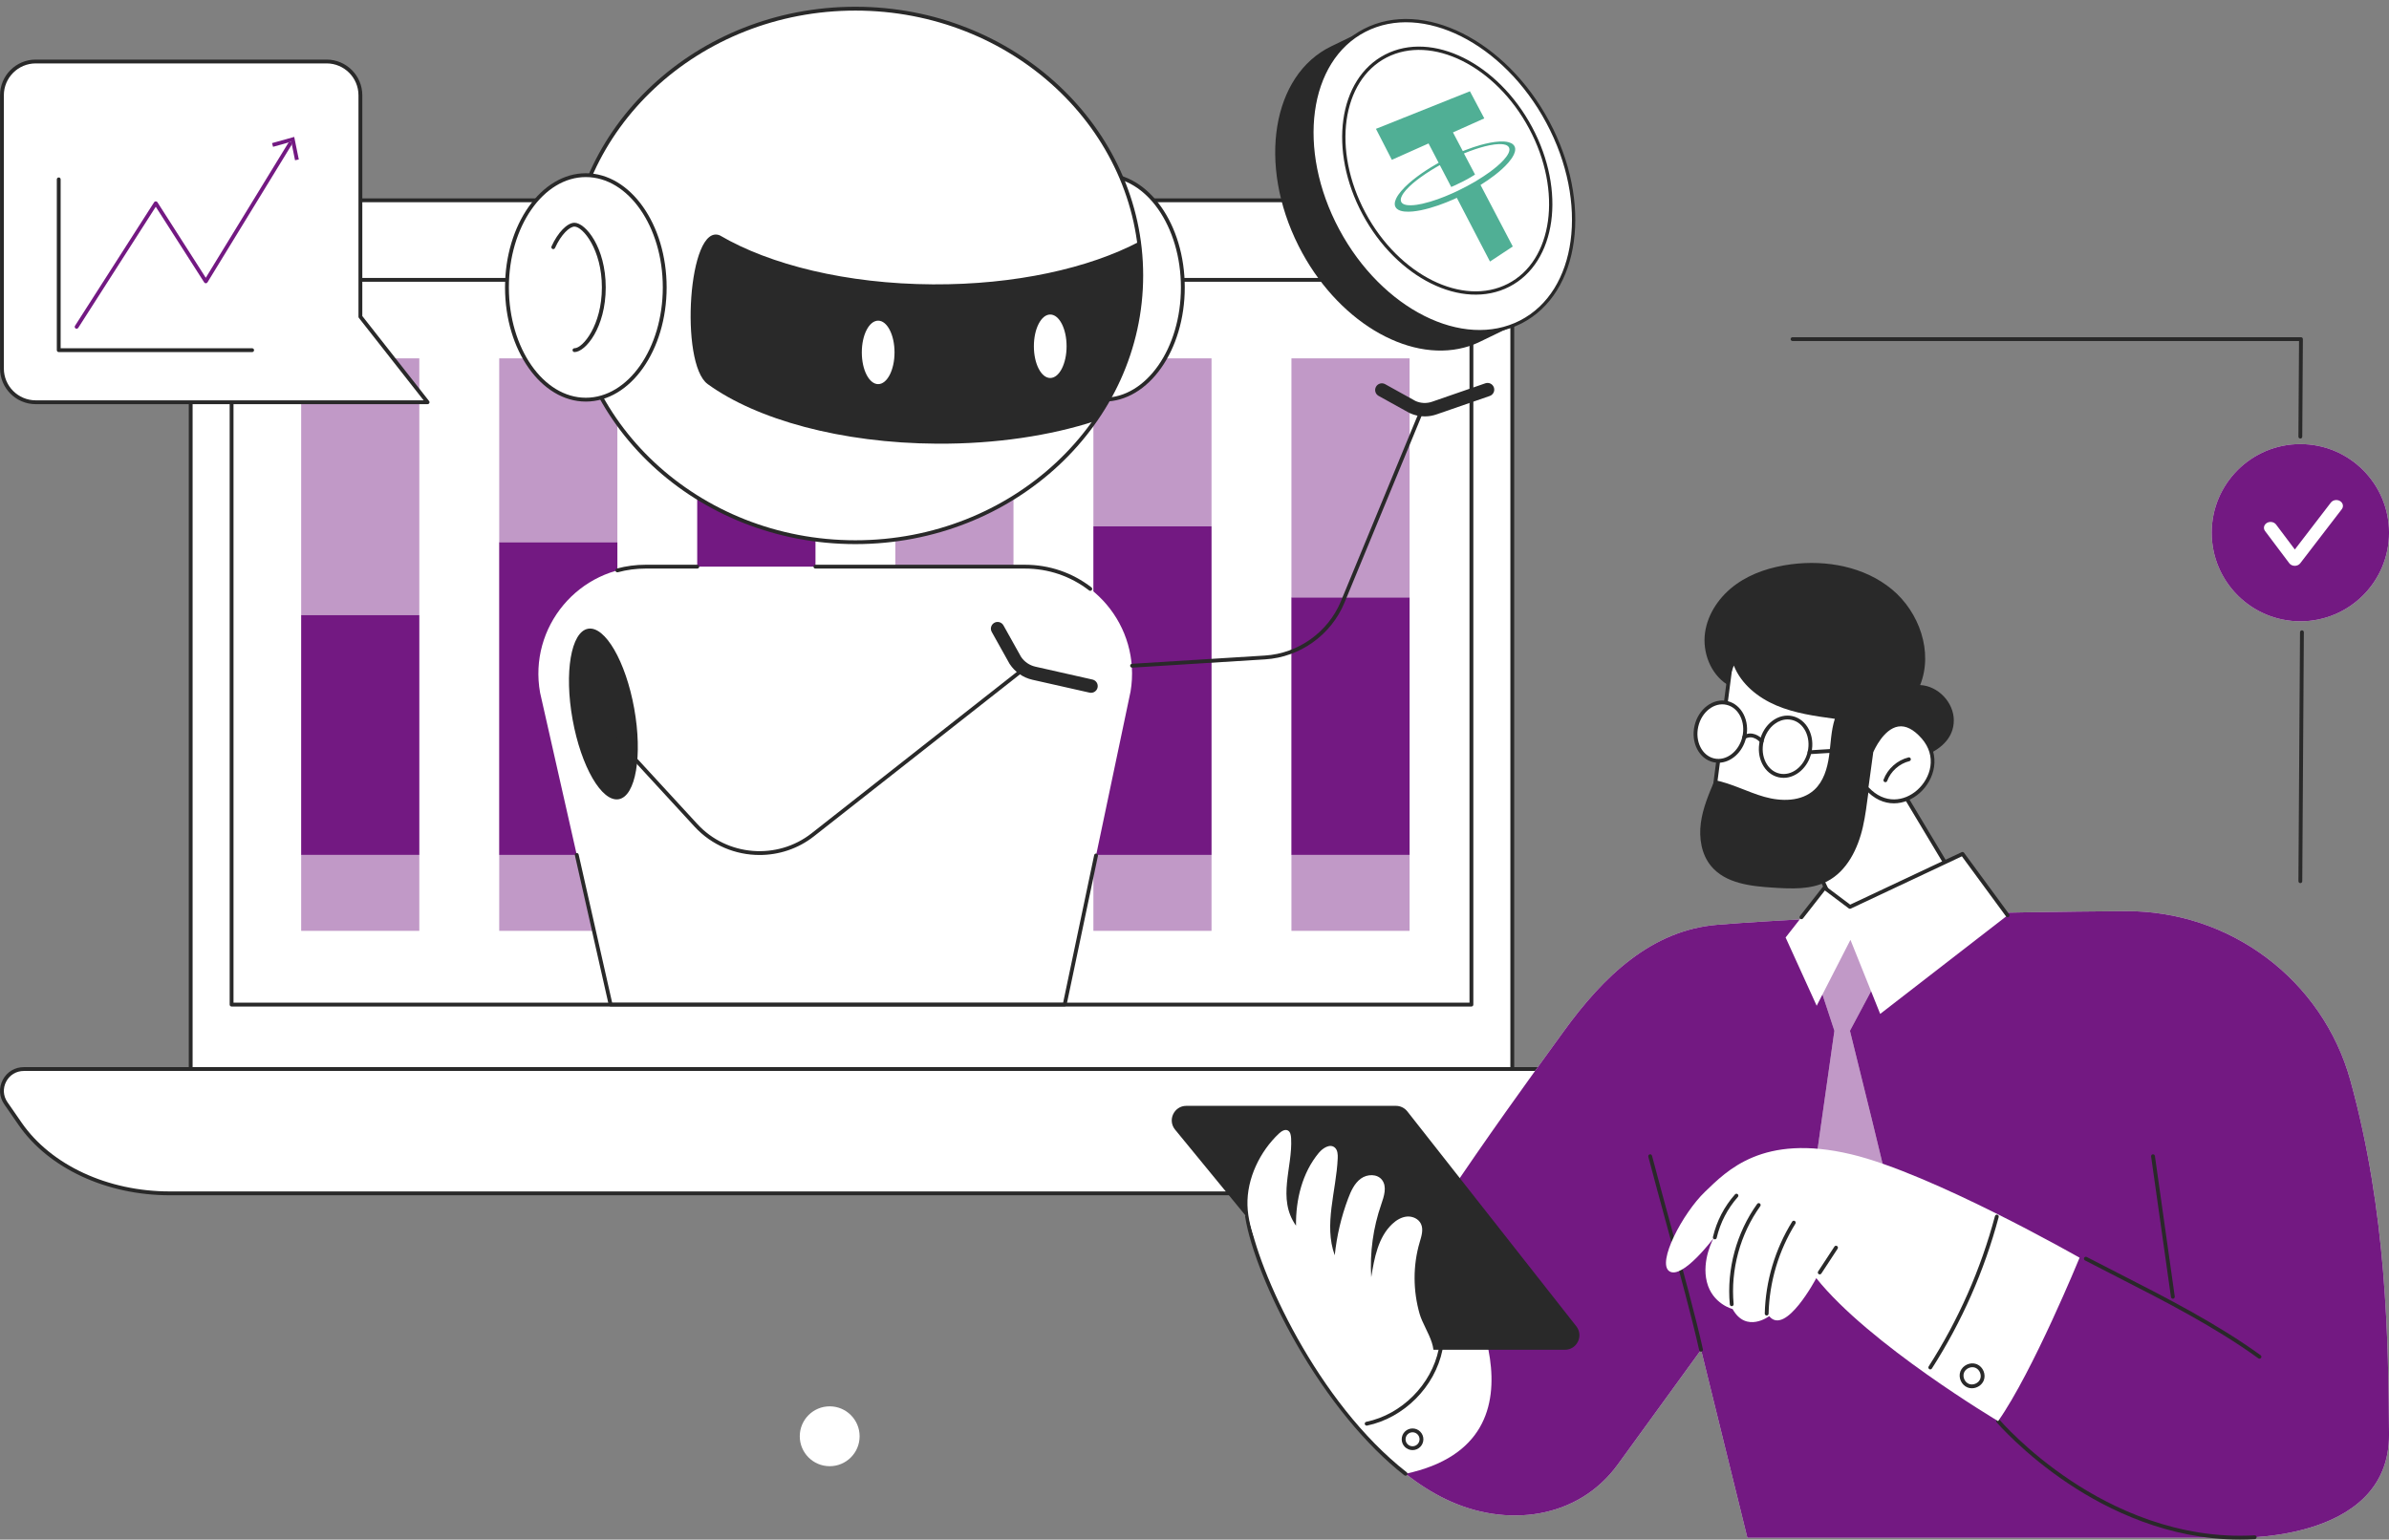 <svg width="363" height="234" viewBox="0 0 363 234" fill="none" xmlns="http://www.w3.org/2000/svg">
<rect x="0" y="0" width="363" height="234" fill="#808080" stroke="none"/>
<g clip-path="url(#clip0_5303_66072)">
<path d="M36.818 30.44H221.941C226.27 30.44 229.786 33.953 229.786 38.283V164.779H28.973V38.283C28.973 33.955 32.487 30.44 36.818 30.44Z" fill="white"/>
<path d="M229.785 165.07H28.975C28.813 165.07 28.684 164.939 28.684 164.779V38.283C28.684 33.798 32.333 30.149 36.82 30.149H221.943C226.428 30.149 230.079 33.797 230.079 38.283V164.779C230.079 164.94 229.948 165.07 229.788 165.07H229.785ZM29.266 164.486H229.494V38.283C229.494 34.118 226.105 30.732 221.941 30.732H36.818C32.653 30.732 29.266 34.12 29.266 38.283V164.488V164.486Z" fill="#292929"/>
<path d="M223.577 152.979H35.189C35.028 152.979 34.898 152.848 34.898 152.688V42.532C34.898 42.37 35.029 42.241 35.189 42.241H223.578C223.74 42.241 223.869 42.372 223.869 42.532V152.688C223.869 152.849 223.738 152.979 223.578 152.979H223.577ZM35.48 152.397H223.286V42.823H35.48V152.396V152.397Z" fill="#292929"/>
<path d="M233.28 181.375H25.787C16.293 181.375 7.563 177.318 3.059 170.81L0.891 167.679C-0.63 165.481 0.946 162.483 3.624 162.483H255.144C257.698 162.483 259.296 165.24 258.022 167.449L256.833 169.509C252.668 176.729 243.447 181.375 233.28 181.375Z" fill="white"/>
<path d="M233.279 181.666H25.786C16.183 181.666 7.382 177.57 2.818 170.976L0.65 167.844C-0.127 166.723 -0.213 165.333 0.421 164.124C1.056 162.913 2.253 162.191 3.622 162.191H255.142C256.449 162.191 257.618 162.865 258.272 163.995C258.922 165.121 258.922 166.466 258.272 167.593L257.083 169.653C252.874 176.95 243.53 181.665 233.277 181.665L233.279 181.666ZM3.622 162.774C2.474 162.774 1.47 163.381 0.937 164.395C0.406 165.407 0.478 166.573 1.129 167.512L3.297 170.644C7.754 177.082 16.37 181.083 25.786 181.083H233.279C243.326 181.083 252.473 176.482 256.579 169.362L257.768 167.302C258.313 166.358 258.313 165.23 257.768 164.285C257.22 163.339 256.24 162.773 255.143 162.773H3.622V162.774Z" fill="#292929"/>
<path d="M63.712 54.466H45.762V141.478H63.712V54.466Z" fill="white"/>
<path d="M63.712 54.466H45.762V141.478H63.712V54.466Z" fill="#640075" fill-opacity="0.4"/>
<path d="M93.806 54.466H75.855V141.478H93.806V54.466Z" fill="white"/>
<path d="M93.806 54.466H75.855V141.478H93.806V54.466Z" fill="#640075" fill-opacity="0.4"/>
<path d="M123.9 54.466H105.949V141.478H123.9V54.466Z" fill="white"/>
<path d="M123.9 54.466H105.949V141.478H123.9V54.466Z" fill="#640075" fill-opacity="0.4"/>
<path d="M153.994 54.466H136.043V141.478H153.994V54.466Z" fill="white"/>
<path d="M153.994 54.466H136.043V141.478H153.994V54.466Z" fill="#640075" fill-opacity="0.4"/>
<path d="M184.087 54.466H166.137V141.478H184.087V54.466Z" fill="white"/>
<path d="M184.087 54.466H166.137V141.478H184.087V54.466Z" fill="#640075" fill-opacity="0.4"/>
<path d="M214.181 54.466H196.23V141.478H214.181V54.466Z" fill="white"/>
<path d="M214.181 54.466H196.23V141.478H214.181V54.466Z" fill="#640075" fill-opacity="0.4"/>
<path d="M63.712 93.492H45.762V129.937H63.712V93.492Z" fill="white"/>
<path d="M63.712 93.492H45.762V129.937H63.712V93.492Z" fill="#640075" fill-opacity="0.9"/>
<path d="M93.806 82.425H75.855V129.939H93.806V82.425Z" fill="white"/>
<path d="M93.806 82.425H75.855V129.939H93.806V82.425Z" fill="#640075" fill-opacity="0.9"/>
<path d="M123.9 66.006H105.949V129.939H123.9V66.006Z" fill="white"/>
<path d="M123.9 66.006H105.949V129.939H123.9V66.006Z" fill="#640075" fill-opacity="0.9"/>
<path d="M153.994 93.492H136.043V129.937H153.994V93.492Z" fill="white"/>
<path d="M153.994 93.492H136.043V129.937H153.994V93.492Z" fill="#640075" fill-opacity="0.9"/>
<path d="M184.087 79.997H166.137V129.939H184.087V79.997Z" fill="white"/>
<path d="M184.087 79.997H166.137V129.939H184.087V79.997Z" fill="#640075" fill-opacity="0.9"/>
<path d="M214.181 90.809H196.23V129.937H214.181V90.809Z" fill="white"/>
<path d="M214.181 90.809H196.23V129.937H214.181V90.809Z" fill="#640075" fill-opacity="0.9"/>
<path d="M161.783 152.663H92.777L82.064 105.281C80.276 95.297 87.954 86.125 98.1 86.125H155.718C165.785 86.125 173.443 95.162 171.787 105.089L161.781 152.664L161.783 152.663Z" fill="white"/>
<path d="M165.662 89.798C165.6 89.798 165.537 89.779 165.484 89.738C162.672 87.565 159.294 86.416 155.719 86.416H123.9C123.739 86.416 123.609 86.285 123.609 86.125C123.609 85.965 123.74 85.834 123.9 85.834H155.719C159.425 85.834 162.926 87.024 165.842 89.277C165.969 89.375 165.992 89.559 165.894 89.686C165.838 89.76 165.752 89.8 165.664 89.8L165.662 89.798Z" fill="#292929"/>
<path d="M93.806 86.984C93.678 86.984 93.56 86.898 93.526 86.769C93.483 86.614 93.575 86.454 93.731 86.412C95.145 86.028 96.614 85.834 98.1 85.834H105.95C106.112 85.834 106.241 85.965 106.241 86.125C106.241 86.285 106.11 86.416 105.95 86.416H98.1C96.666 86.416 95.247 86.603 93.883 86.974C93.858 86.98 93.831 86.984 93.806 86.984Z" fill="#292929"/>
<path d="M161.782 152.954H92.777C92.641 152.954 92.523 152.86 92.492 152.726L87.355 130.002C87.319 129.845 87.418 129.689 87.575 129.654C87.732 129.62 87.888 129.718 87.922 129.874L93.008 152.371H161.544L166.257 129.962C166.29 129.805 166.445 129.703 166.602 129.738C166.76 129.771 166.86 129.925 166.827 130.083L162.065 152.722C162.036 152.857 161.919 152.954 161.78 152.954H161.782Z" fill="#292929"/>
<path d="M94.02 121.471C96.605 121.005 97.654 114.827 96.364 107.673C95.073 100.518 91.932 95.096 89.348 95.562C86.763 96.028 85.714 102.205 87.004 109.36C88.294 116.514 91.435 121.936 94.02 121.471Z" fill="#292929"/>
<path d="M115.417 129.949C111.774 129.949 108.152 128.488 105.535 125.642L87.83 106.395C87.722 106.277 87.73 106.092 87.848 105.983C87.967 105.875 88.15 105.881 88.259 106L105.964 125.248C110.468 130.144 118.093 130.759 123.322 126.646L154.589 102.058C154.716 101.959 154.898 101.98 154.997 102.107C155.097 102.233 155.075 102.417 154.948 102.516L123.682 127.103C121.253 129.014 118.329 129.949 115.416 129.949H115.417Z" fill="#292929"/>
<path d="M165.778 105.298C165.704 105.298 165.628 105.29 165.553 105.273L156.883 103.317C155.451 102.995 154.22 102.142 153.416 100.915C153.402 100.895 153.389 100.874 153.377 100.852L150.692 96.044C150.417 95.552 150.594 94.932 151.085 94.657C151.577 94.382 152.197 94.559 152.473 95.05L155.139 99.825C155.652 100.592 156.429 101.125 157.331 101.328L166.002 103.284C166.55 103.409 166.896 103.953 166.771 104.504C166.664 104.977 166.244 105.298 165.778 105.298Z" fill="#292929"/>
<path d="M172.014 101.474C171.862 101.474 171.734 101.355 171.723 101.202C171.713 101.04 171.836 100.903 171.996 100.892L192.203 99.635C197.276 99.318 201.808 96.08 203.747 91.383L215.688 62.452C215.749 62.303 215.921 62.234 216.069 62.294C216.217 62.355 216.289 62.525 216.228 62.675L204.286 91.605C202.263 96.507 197.535 99.887 192.24 100.216L172.033 101.474C172.033 101.474 172.021 101.474 172.014 101.474Z" fill="#292929"/>
<path d="M216.477 63.287C215.693 63.287 214.91 63.116 214.179 62.776C214.157 62.766 214.136 62.755 214.115 62.743L209.474 60.17C208.982 59.898 208.804 59.276 209.078 58.784C209.351 58.292 209.972 58.114 210.464 58.387L215.071 60.942C215.871 61.305 216.769 61.346 217.6 61.059L225.692 58.258C226.226 58.074 226.805 58.356 226.99 58.887C227.174 59.419 226.892 59.999 226.36 60.184L218.268 62.985C217.685 63.188 217.08 63.288 216.478 63.288L216.477 63.287Z" fill="#292929"/>
<path d="M167.74 60.742C174.36 60.742 179.727 53.104 179.727 43.682C179.727 34.26 174.36 26.622 167.74 26.622C161.12 26.622 155.754 34.26 155.754 43.682C155.754 53.104 161.12 60.742 167.74 60.742Z" fill="white"/>
<path d="M167.742 61.035C160.972 61.035 155.465 53.251 155.465 43.682C155.465 34.113 160.972 26.33 167.742 26.33C174.512 26.33 180.02 34.113 180.02 43.682C180.02 53.251 174.512 61.035 167.742 61.035ZM167.742 26.913C161.294 26.913 156.048 34.436 156.048 43.682C156.048 52.928 161.294 60.452 167.742 60.452C174.191 60.452 179.436 52.928 179.436 43.682C179.436 34.436 174.191 26.913 167.742 26.913Z" fill="#292929"/>
<path d="M129.972 82.406C153.962 82.406 173.41 64.254 173.41 41.861C173.41 19.469 153.962 1.316 129.972 1.316C105.983 1.316 86.535 19.469 86.535 41.861C86.535 64.254 105.983 82.406 129.972 82.406Z" fill="white"/>
<path d="M129.972 82.697C105.86 82.697 86.242 64.378 86.242 41.861C86.242 19.345 105.86 1.025 129.972 1.025C154.084 1.025 173.7 19.345 173.7 41.861C173.7 64.378 154.084 82.697 129.972 82.697ZM129.972 1.609C106.181 1.609 86.826 19.666 86.826 41.861C86.826 64.056 106.181 82.114 129.972 82.114C153.762 82.114 173.118 64.056 173.118 41.861C173.118 19.666 153.762 1.609 129.972 1.609Z" fill="#292929"/>
<path d="M166.408 63.997C170.831 57.688 173.421 50.155 173.466 42.052C173.476 40.247 173.357 38.468 173.122 36.722C165.455 40.769 154.237 43.289 141.745 43.219C128.66 43.147 116.998 40.249 109.377 35.776C104.566 33.795 103.241 55.268 107.525 58.374C114.945 63.755 127.776 67.353 142.379 67.435C151.318 67.486 159.606 66.209 166.406 63.997H166.408Z" fill="#292929"/>
<path d="M133.435 58.383C134.807 58.383 135.92 56.224 135.92 53.56C135.92 50.897 134.807 48.738 133.435 48.738C132.062 48.738 130.949 50.897 130.949 53.56C130.949 56.224 132.062 58.383 133.435 58.383Z" fill="white"/>
<path d="M159.579 57.45C160.952 57.45 162.064 55.291 162.064 52.627C162.064 49.963 160.952 47.804 159.579 47.804C158.206 47.804 157.094 49.963 157.094 52.627C157.094 55.291 158.206 57.45 159.579 57.45Z" fill="white"/>
<path d="M89.014 60.742C95.634 60.742 101.001 53.104 101.001 43.682C101.001 34.26 95.634 26.622 89.014 26.622C82.394 26.622 77.027 34.26 77.027 43.682C77.027 53.104 82.394 60.742 89.014 60.742Z" fill="white"/>
<path d="M89.016 61.035C82.246 61.035 76.738 53.251 76.738 43.682C76.738 34.113 82.246 26.33 89.016 26.33C95.786 26.33 101.293 34.113 101.293 43.682C101.293 53.251 95.786 61.035 89.016 61.035ZM89.016 26.913C82.568 26.913 77.322 34.436 77.322 43.682C77.322 52.928 82.568 60.452 89.016 60.452C95.464 60.452 100.711 52.928 100.711 43.682C100.711 34.436 95.466 26.913 89.016 26.913Z" fill="#292929"/>
<path d="M87.289 53.509C87.127 53.509 86.998 53.378 86.998 53.218C86.998 53.058 87.129 52.927 87.289 52.927C88.561 52.927 91.455 49.435 91.455 43.684C91.455 37.932 88.561 34.44 87.289 34.44C86.567 34.44 85.283 35.58 84.33 37.692C84.264 37.839 84.092 37.905 83.945 37.837C83.798 37.771 83.733 37.599 83.799 37.452C84.754 35.337 86.189 33.858 87.289 33.858C88.963 33.858 92.039 37.589 92.039 43.685C92.039 49.781 88.963 53.51 87.289 53.51V53.509Z" fill="#292929"/>
<path d="M299.149 137.119L287.602 117.855L273.841 116.723L272.234 123.986L281.172 142.843L299.149 137.119Z" fill="white"/>
<path d="M281.171 143.134C281.061 143.134 280.956 143.071 280.907 142.967L271.97 124.111C271.942 124.053 271.934 123.987 271.949 123.923L273.556 116.659C273.587 116.518 273.72 116.422 273.864 116.432L287.626 117.564C287.719 117.572 287.803 117.624 287.852 117.704L299.398 136.969C299.444 137.045 299.452 137.138 299.42 137.221C299.389 137.304 299.321 137.369 299.237 137.396L281.259 143.119C281.23 143.128 281.2 143.132 281.171 143.132V143.134ZM272.54 123.952L281.325 142.488L298.71 136.954L287.43 118.132L274.07 117.033L272.54 123.952Z" fill="#292929"/>
<path d="M263.377 97.972L259.984 123.987C259.984 123.987 276.659 130.071 277.877 124.734C279.095 119.395 282.085 105.802 282.085 105.802L263.377 97.974V97.972Z" fill="white"/>
<path d="M273.348 127.216C268.065 127.216 260.297 124.41 259.887 124.259C259.759 124.213 259.68 124.083 259.698 123.948L263.09 97.934C263.102 97.844 263.155 97.765 263.233 97.72C263.313 97.675 263.408 97.668 263.491 97.704L282.199 105.532C282.328 105.587 282.401 105.727 282.371 105.864C282.34 106.001 279.367 119.52 278.162 124.799C277.987 125.562 277.521 126.154 276.777 126.56C275.913 127.029 274.712 127.217 273.347 127.217L273.348 127.216ZM260.306 123.791C261.987 124.381 272.821 128.049 276.5 126.047C277.1 125.72 277.458 125.269 277.596 124.668C278.711 119.779 281.346 107.814 281.75 105.975L263.62 98.388L260.307 123.79L260.306 123.791Z" fill="#292929"/>
<path d="M296.875 109.502C296.883 106.77 294.489 104.252 291.76 104.12C293.772 99.102 291.636 93.022 287.469 89.575C283.304 86.127 277.53 85.068 272.167 85.764C269.192 86.15 266.234 87.058 263.796 88.805C261.359 90.551 259.483 93.201 259.073 96.171C258.663 99.141 259.889 102.382 262.402 104.017C262.75 103.063 263.099 102.11 263.447 101.157C264.566 103.984 267.13 106.044 269.93 107.229C272.73 108.415 275.784 108.838 278.797 109.251C278.21 111.071 278.186 113.016 277.92 114.908C277.655 116.802 277.079 118.767 275.667 120.055C273.701 121.848 270.663 121.838 268.102 121.114C265.541 120.392 263.157 119.078 260.545 118.571C259.644 120.679 258.736 122.82 258.435 125.092C258.135 127.364 258.516 129.825 259.967 131.6C262.161 134.284 266.038 134.702 269.499 134.918C272.246 135.088 275.147 135.23 277.595 133.973C280.649 132.406 282.311 128.991 283.067 125.642C283.824 122.294 283.891 118.805 284.828 115.503C286.387 115.442 287.948 115.383 289.508 115.322C290.933 115.267 291.809 115.177 293.004 114.624C295.111 113.648 296.866 112.011 296.873 109.5L296.875 109.502Z" fill="#292929"/>
<path d="M284.353 114.256C284.353 114.256 287.457 106.623 292.211 112.048C296.965 117.472 288.894 125.657 283.605 119.742L284.351 114.256H284.353Z" fill="white"/>
<path d="M287.769 122.097C286.301 122.097 284.76 121.473 283.387 119.936C283.33 119.873 283.303 119.788 283.315 119.703L284.061 114.218C284.065 114.194 284.071 114.17 284.08 114.148C284.143 113.99 285.674 110.298 288.319 109.854C289.68 109.624 291.063 110.3 292.428 111.857C294.998 114.791 293.966 118.514 291.688 120.528C290.611 121.481 289.225 122.097 287.768 122.097H287.769ZM283.911 119.646C286.366 122.298 289.383 121.79 291.303 120.091C293.421 118.217 294.338 114.919 291.99 112.24C290.766 110.844 289.563 110.235 288.416 110.427C286.208 110.798 284.788 113.976 284.634 114.333L283.911 119.645V119.646Z" fill="#292929"/>
<path d="M286.475 118.883C286.44 118.883 286.406 118.877 286.373 118.865C286.222 118.808 286.145 118.64 286.202 118.491C286.821 116.838 288.271 115.546 289.984 115.12C290.141 115.081 290.299 115.175 290.337 115.331C290.376 115.487 290.28 115.646 290.126 115.684C288.595 116.065 287.302 117.218 286.749 118.694C286.705 118.812 286.594 118.883 286.476 118.883H286.475Z" fill="#292929"/>
<path d="M271.014 118.222C270.757 118.222 270.499 118.193 270.241 118.135C269.185 117.89 268.308 117.172 267.772 116.112C267.245 115.068 267.112 113.817 267.396 112.586C267.681 111.355 268.35 110.289 269.281 109.584C270.228 108.866 271.331 108.607 272.388 108.85C274.548 109.35 275.825 111.839 275.232 114.399C274.71 116.654 272.909 118.223 271.011 118.223L271.014 118.222ZM271.612 109.344C270.931 109.344 270.247 109.584 269.636 110.048C268.813 110.671 268.22 111.619 267.966 112.718C267.712 113.816 267.829 114.928 268.294 115.85C268.751 116.753 269.49 117.364 270.375 117.568C272.22 117.996 274.149 116.515 274.669 114.268C275.188 112.021 274.108 109.846 272.261 109.419C272.047 109.37 271.831 109.345 271.614 109.345L271.612 109.344Z" fill="#292929"/>
<path d="M257.767 110.358C257.21 112.765 258.386 115.092 260.393 115.556C262.401 116.02 264.479 114.445 265.036 112.039C265.592 109.632 264.416 107.304 262.41 106.84C260.403 106.376 258.324 107.951 257.767 110.358Z" fill="white"/>
<path d="M261.097 115.929C260.841 115.929 260.583 115.9 260.325 115.842C258.165 115.342 256.888 112.853 257.481 110.293C258.074 107.733 260.314 106.057 262.473 106.557C264.633 107.057 265.91 109.546 265.317 112.106C264.796 114.361 262.994 115.93 261.096 115.93L261.097 115.929ZM258.049 110.424C257.529 112.671 258.609 114.846 260.456 115.273C262.305 115.704 264.23 114.221 264.749 111.974C265.269 109.727 264.189 107.552 262.342 107.125C260.497 106.695 258.568 108.177 258.049 110.424Z" fill="#292929"/>
<path d="M267.682 112.943C267.599 112.943 267.515 112.907 267.457 112.837C267.415 112.786 266.386 111.58 265.182 112.29C265.043 112.372 264.865 112.326 264.783 112.187C264.7 112.048 264.747 111.869 264.886 111.787C266.194 111.015 267.433 111.893 267.905 112.466C268.009 112.59 267.99 112.774 267.867 112.876C267.813 112.921 267.747 112.943 267.682 112.943Z" fill="#292929"/>
<path d="M274.952 114.624C274.798 114.624 274.67 114.505 274.661 114.35C274.65 114.19 274.773 114.051 274.933 114.042L284.333 113.462C284.491 113.459 284.632 113.574 284.641 113.734C284.651 113.894 284.528 114.033 284.368 114.042L274.969 114.623C274.969 114.623 274.957 114.623 274.95 114.623L274.952 114.624Z" fill="#292929"/>
<path d="M221.332 192.738L219.357 182.693C225.771 173.082 232.069 164.381 237.62 156.723C243.584 148.496 250.875 141.359 261.006 140.55C279.177 139.098 304.429 138.622 322.899 138.483C338.824 138.362 352.918 148.91 357.146 164.26C362.665 184.291 362.899 203.716 363.003 217.975C363.128 234.956 338.69 233.724 338.69 233.724H265.506L258.471 205.152L245.815 222.586C239.792 230.883 228.876 232.311 219.646 227.846C217.554 226.834 215.523 225.526 213.566 224C220.258 207.842 221.331 192.738 221.331 192.738H221.332Z" fill="white"/>
<path d="M221.332 192.738L219.357 182.693C225.771 173.082 232.069 164.381 237.62 156.723C243.584 148.496 250.875 141.359 261.006 140.55C279.177 139.098 304.429 138.622 322.899 138.483C338.824 138.362 352.918 148.91 357.146 164.26C362.665 184.291 362.899 203.716 363.003 217.975C363.128 234.956 338.69 233.724 338.69 233.724H265.506L258.471 205.152L245.815 222.586C239.792 230.883 228.876 232.311 219.646 227.846C217.554 226.834 215.523 225.526 213.566 224C220.258 207.842 221.331 192.738 221.331 192.738H221.332Z" fill="#640075" fill-opacity="0.9"/>
<path d="M189.484 184.898L211.678 194.595C214.23 190.486 216.801 186.52 219.354 182.693L221.329 192.738C221.329 192.738 237.407 218.911 213.565 224C200.562 213.851 190.909 193.892 189.486 184.898H189.484Z" fill="white"/>
<path d="M213.565 224.291C213.503 224.291 213.439 224.271 213.386 224.229C207.577 219.694 201.733 212.567 196.932 204.16C192.929 197.151 189.966 189.788 189.199 184.943C189.174 184.784 189.282 184.635 189.441 184.61C189.6 184.584 189.749 184.693 189.774 184.852C191.084 193.126 200.215 213.208 213.745 223.77C213.872 223.869 213.894 224.052 213.795 224.179C213.738 224.253 213.652 224.291 213.565 224.291Z" fill="#292929"/>
<path d="M343.324 206.507C343.264 206.507 343.205 206.489 343.153 206.452C336.545 201.673 328.956 197.793 321.616 194.041C320.03 193.23 318.39 192.392 316.802 191.564C316.659 191.49 316.603 191.314 316.677 191.171C316.751 191.029 316.927 190.973 317.07 191.047C318.657 191.874 320.296 192.711 321.881 193.521C329.241 197.283 336.85 201.174 343.494 205.98C343.625 206.074 343.654 206.256 343.559 206.387C343.502 206.466 343.414 206.507 343.322 206.507H343.324Z" fill="#292929"/>
<path d="M330.159 197.387C330.016 197.387 329.891 197.282 329.87 197.137L326.854 175.772C326.832 175.613 326.943 175.465 327.102 175.443C327.263 175.419 327.409 175.531 327.431 175.69L330.447 197.055C330.469 197.213 330.358 197.362 330.2 197.384C330.186 197.387 330.172 197.387 330.159 197.387Z" fill="#292929"/>
<path d="M258.469 205.443C258.336 205.443 258.215 205.35 258.185 205.214C257.165 200.583 255.128 193.093 253.159 185.851C252.176 182.24 251.249 178.828 250.455 175.805C250.414 175.649 250.507 175.49 250.663 175.449C250.817 175.408 250.978 175.501 251.019 175.657C251.811 178.677 252.739 182.088 253.721 185.698C255.693 192.947 257.731 200.443 258.754 205.088C258.788 205.246 258.689 205.4 258.532 205.435C258.51 205.439 258.489 205.441 258.468 205.441L258.469 205.443Z" fill="#292929"/>
<path d="M340.359 234C329.472 234 320.302 229.487 314.381 225.554C307.534 221.007 303.431 216.232 303.39 216.183C303.286 216.062 303.3 215.877 303.423 215.773C303.545 215.669 303.729 215.683 303.833 215.806C303.874 215.854 307.935 220.578 314.718 225.079C320.967 229.225 330.871 234.024 342.573 233.353C342.733 233.342 342.872 233.467 342.882 233.627C342.891 233.788 342.768 233.926 342.608 233.935C341.851 233.979 341.101 234 340.36 234H340.359Z" fill="#292929"/>
<path d="M207.659 216.678C207.524 216.678 207.403 216.584 207.373 216.445C207.34 216.288 207.442 216.133 207.6 216.101C212.984 214.984 217.511 210.441 218.607 205.053C218.639 204.895 218.794 204.793 218.951 204.825C219.109 204.857 219.211 205.01 219.179 205.169C218.039 210.779 213.326 215.509 207.719 216.673C207.699 216.677 207.679 216.679 207.659 216.679V216.678Z" fill="#292929"/>
<path d="M214.631 220.4C213.722 220.4 212.984 219.662 212.984 218.754C212.984 217.846 213.722 217.108 214.631 217.108C215.54 217.108 216.278 217.846 216.278 218.754C216.278 219.662 215.54 220.4 214.631 220.4ZM214.631 217.691C214.045 217.691 213.568 218.168 213.568 218.754C213.568 219.34 214.045 219.817 214.631 219.817C215.217 219.817 215.695 219.34 215.695 218.754C215.695 218.168 215.217 217.691 214.631 217.691Z" fill="#292929"/>
<path d="M280.661 139.414L285.46 148.478L281.091 156.67C281.091 156.67 287.765 183.48 287.528 183.299C287.292 183.118 274.949 183.299 274.949 183.299L278.731 156.668L276.035 148.476L280.661 139.412V139.414Z" fill="white"/>
<path d="M280.661 139.414L285.46 148.478L281.091 156.67C281.091 156.67 287.765 183.48 287.528 183.299C287.292 183.118 274.949 183.299 274.949 183.299L278.731 156.668L276.035 148.476L280.661 139.412V139.414Z" fill="#640075" fill-opacity="0.4"/>
<path d="M298.193 129.783L281.091 137.833L277.228 134.932L271.316 142.487L276.037 152.865L281.169 142.843L285.689 154.103L305.046 139.115L298.193 129.783Z" fill="white"/>
<path d="M273.722 139.706C273.66 139.706 273.596 139.686 273.542 139.644C273.415 139.545 273.392 139.362 273.492 139.235L276.999 134.752C277.097 134.628 277.277 134.604 277.404 134.699L281.128 137.496L298.071 129.519C298.196 129.46 298.347 129.498 298.429 129.611L305.282 138.944C305.377 139.074 305.35 139.256 305.22 139.352C305.089 139.447 304.908 139.419 304.813 139.289L298.101 130.15L281.216 138.099C281.118 138.146 281.003 138.134 280.917 138.069L277.283 135.339L273.952 139.596C273.895 139.669 273.809 139.709 273.722 139.709V139.706Z" fill="#292929"/>
<path d="M315.986 191.155C315.986 191.155 308.897 208.474 303.61 215.995C303.61 215.995 283.976 204.32 275.977 194.264C275.977 194.264 271.316 203.109 268.824 200.039C268.824 200.039 265.33 202.684 263.26 198.958C263.26 198.958 260.197 198.196 259.356 194.857C258.514 191.518 260.375 188.184 260.375 188.184C260.375 188.184 255.648 194.494 253.666 193.225C251.686 191.955 255.699 184.371 259.062 181.142C262.424 177.913 267.799 172.254 281.241 175.431C293.524 178.332 315.986 191.157 315.986 191.157V191.155Z" fill="white"/>
<path d="M268.44 199.943H268.433C268.272 199.939 268.145 199.805 268.149 199.644C268.272 194.703 269.712 189.873 272.314 185.67C272.399 185.534 272.578 185.49 272.715 185.576C272.851 185.661 272.893 185.841 272.809 185.977C270.261 190.091 268.851 194.821 268.731 199.659C268.727 199.817 268.597 199.943 268.44 199.943Z" fill="#292929"/>
<path d="M263.129 198.524C262.981 198.524 262.854 198.41 262.839 198.259C262.342 192.91 263.858 187.34 266.998 182.98C267.092 182.849 267.273 182.82 267.404 182.914C267.535 183.008 267.564 183.191 267.47 183.32C264.412 187.569 262.936 192.994 263.42 198.205C263.434 198.365 263.317 198.507 263.157 198.523C263.147 198.523 263.138 198.523 263.129 198.523V198.524Z" fill="#292929"/>
<path d="M260.561 188.363C260.538 188.363 260.516 188.36 260.494 188.355C260.337 188.318 260.241 188.162 260.278 188.004C260.837 185.609 261.997 183.37 263.631 181.531C263.738 181.411 263.922 181.4 264.042 181.507C264.162 181.614 264.173 181.798 264.066 181.918C262.497 183.685 261.382 185.837 260.845 188.138C260.813 188.273 260.694 188.363 260.562 188.363H260.561Z" fill="#292929"/>
<path d="M276.501 193.694C276.446 193.694 276.391 193.679 276.343 193.647C276.208 193.558 276.171 193.378 276.259 193.244L278.734 189.468C278.821 189.333 279.003 189.296 279.138 189.385C279.272 189.472 279.309 189.653 279.221 189.788L276.746 193.564C276.69 193.65 276.598 193.696 276.503 193.696L276.501 193.694Z" fill="#292929"/>
<path d="M293.299 208.134C293.245 208.134 293.191 208.119 293.142 208.088C293.007 208.002 292.967 207.82 293.053 207.685C297.576 200.621 300.966 192.93 303.129 184.828C303.17 184.673 303.332 184.579 303.486 184.621C303.641 184.662 303.733 184.822 303.692 184.977C301.515 193.138 298.1 200.883 293.545 207.999C293.49 208.086 293.396 208.134 293.299 208.134Z" fill="#292929"/>
<path d="M299.613 211.001C299.393 211.001 299.174 210.962 298.965 210.88C298.034 210.518 297.523 209.379 297.872 208.443C298.221 207.507 299.354 206.982 300.294 207.317C300.311 207.323 300.329 207.331 300.343 207.339C300.36 207.343 300.379 207.348 300.396 207.356C301.317 207.745 301.794 208.898 301.417 209.824C301.126 210.542 300.37 211.001 299.612 211.001H299.613ZM299.698 207.798C299.158 207.798 298.608 208.138 298.419 208.648C298.18 209.286 298.542 210.092 299.176 210.34C299.81 210.587 300.622 210.238 300.879 209.607C301.135 208.976 300.797 208.16 300.17 207.894C300.158 207.889 300.147 207.884 300.135 207.877C300.124 207.875 300.11 207.871 300.098 207.867C299.969 207.82 299.834 207.799 299.698 207.799V207.798Z" fill="#292929"/>
<path d="M180.26 168.076H212.102C212.781 168.076 213.422 168.388 213.842 168.921L239.511 201.573C240.651 203.024 239.618 205.152 237.771 205.152H207.031C206.368 205.152 205.74 204.854 205.319 204.342L178.548 171.69C177.365 170.246 178.392 168.076 180.26 168.076Z" fill="#292929"/>
<path d="M194.341 172.277C194.715 171.926 195.248 171.581 195.696 171.827C196.084 172.041 196.156 172.572 196.181 173.023C196.428 177.443 194.004 182.166 196.924 186.285C196.873 182.331 197.877 178.241 200.381 175.228C200.997 174.487 202.086 173.788 202.814 174.414C203.254 174.791 203.287 175.46 203.262 176.046C203.047 181.009 201.106 186.138 202.811 190.789C203.115 187.832 203.803 184.916 204.849 182.143C205.277 181.007 205.809 179.84 206.78 179.132C207.75 178.426 209.279 178.384 210.004 179.349C210.775 180.374 210.297 181.836 209.874 183.054C208.646 186.587 208.125 190.374 208.353 194.116C208.824 191.192 209.411 188.04 211.543 186.035C212.168 185.447 212.939 184.975 213.784 184.903C214.63 184.832 215.547 185.239 215.914 186.023C216.317 186.885 215.984 187.896 215.714 188.811C214.674 192.336 214.698 196.167 215.707 199.697C216.464 202.343 219.706 205.906 216.276 207.972C215.099 208.681 213.646 208.737 212.295 208.538C208.474 207.978 205.153 205.619 202.168 203.118C199.119 200.564 196.223 197.761 193.998 194.434C191.774 191.106 189.66 187.211 189.547 183.181C189.435 179.152 191.434 175 194.34 172.275L194.341 172.277Z" fill="white"/>
<path d="M5.424 61.137H64.969L54.758 48.137V14.476C54.758 11.643 52.46 9.346 49.627 9.346H5.424C2.591 9.346 0.293 11.643 0.293 14.476V56.006C0.293 58.838 2.591 61.135 5.424 61.135V61.137Z" fill="white"/>
<path d="M64.971 61.428H5.426C2.436 61.428 0.004 58.996 0.004 56.007V14.477C0.004 11.488 2.436 9.056 5.426 9.056H49.627C52.618 9.056 55.051 11.488 55.051 14.477V48.037L65.2 60.957C65.269 61.044 65.282 61.163 65.233 61.264C65.184 61.364 65.082 61.428 64.971 61.428ZM5.426 9.638C2.757 9.638 0.586 11.808 0.586 14.477V56.007C0.586 58.676 2.757 60.846 5.426 60.846H64.372L54.531 48.317C54.49 48.266 54.469 48.202 54.469 48.137V14.476C54.469 11.808 52.297 9.637 49.629 9.637H5.426V9.638Z" fill="#292929"/>
<path d="M11.643 49.966C11.589 49.966 11.534 49.952 11.486 49.92C11.351 49.833 11.311 49.653 11.397 49.518L23.425 30.728C23.532 30.561 23.808 30.561 23.915 30.728L31.268 42.217L44.127 21.196C44.21 21.058 44.39 21.015 44.528 21.099C44.665 21.183 44.709 21.363 44.624 21.5L31.522 42.918C31.469 43.004 31.377 43.057 31.276 43.057H31.274C31.174 43.057 31.082 43.007 31.028 42.922L23.668 31.425L11.886 49.831C11.831 49.919 11.737 49.966 11.64 49.966H11.643Z" fill="white"/>
<path d="M11.643 49.966C11.589 49.966 11.534 49.952 11.486 49.92C11.351 49.833 11.311 49.653 11.397 49.518L23.425 30.728C23.532 30.561 23.808 30.561 23.915 30.728L31.268 42.217L44.127 21.196C44.21 21.058 44.39 21.015 44.528 21.099C44.665 21.183 44.709 21.363 44.624 21.5L31.522 42.918C31.469 43.004 31.377 43.057 31.276 43.057H31.274C31.174 43.057 31.082 43.007 31.028 42.922L23.668 31.425L11.886 49.831C11.831 49.919 11.737 49.966 11.64 49.966H11.643Z" fill="#640075" fill-opacity="0.9"/>
<path d="M45.401 24.238L44.829 24.354L44.259 21.539L41.492 22.314L41.336 21.752L44.705 20.809L45.401 24.238Z" fill="white"/>
<path d="M45.401 24.238L44.829 24.354L44.259 21.539L41.492 22.314L41.336 21.752L44.705 20.809L45.401 24.238Z" fill="#640075" fill-opacity="0.9"/>
<path d="M38.311 53.513H8.924C8.762 53.513 8.633 53.382 8.633 53.222V27.263C8.633 27.102 8.764 26.972 8.924 26.972C9.084 26.972 9.215 27.103 9.215 27.263V52.931H38.311C38.472 52.931 38.602 53.062 38.602 53.222C38.602 53.382 38.471 53.513 38.311 53.513Z" fill="#292929"/>
<path d="M208.012 4.264L202.259 7.049C193.279 11.407 191.065 24.978 197.312 37.373C203.016 48.688 213.8 55.106 222.471 52.828C223.3 52.611 224.107 52.316 224.89 51.934L230.644 49.149C229.86 49.531 229.053 49.825 228.225 50.043C219.558 52.319 208.769 45.903 203.066 34.587C196.819 22.192 199.032 8.621 208.014 4.268L208.012 4.264Z" fill="#292929"/>
<path d="M231.083 48.93C239.897 44.398 241.733 30.802 235.183 18.564C228.633 6.325 216.179 0.078 207.365 4.61C198.551 9.142 196.716 22.737 203.265 34.976C209.815 47.214 222.269 53.462 231.083 48.93Z" fill="white" stroke="#292929" stroke-width="0.5" stroke-miterlimit="10"/>
<path d="M229.23 43.352C236.221 39.757 237.716 29.044 232.567 19.423C227.419 9.802 217.577 4.918 210.585 8.513C203.594 12.108 202.099 22.821 207.248 32.442C212.397 42.062 222.238 46.947 229.23 43.352Z" stroke="#292929" stroke-width="0.5" stroke-miterlimit="10"/>
<path d="M209.074 19.58C213.167 17.946 216.995 16.412 220.582 14.978C221.522 14.607 222.439 14.232 223.35 13.873C224.073 15.242 224.807 16.613 225.533 17.992C223.993 18.681 222.406 19.388 220.773 20.123C221.27 21.07 221.768 22.021 222.269 22.967C222.444 22.911 222.598 22.818 222.771 22.773C223.492 22.491 224.218 22.248 224.948 22.041C225.902 21.78 226.868 21.562 227.862 21.508C228.306 21.49 228.762 21.495 229.228 21.616C229.475 21.686 229.739 21.782 229.958 22.004C230.124 22.168 230.224 22.416 230.23 22.632C230.242 22.965 230.139 23.246 230.023 23.499C229.801 23.962 229.501 24.351 229.185 24.724C228.57 25.43 227.861 26.046 227.116 26.625C226.43 27.152 225.716 27.65 224.96 28.113C226.583 31.208 228.217 34.327 229.862 37.463C228.734 38.21 227.573 38.966 226.398 39.751C225.576 38.196 224.776 36.64 223.971 35.09C223.101 33.413 222.232 31.74 221.364 30.073C221.242 30.11 221.131 30.17 221.016 30.231C219.412 30.937 217.713 31.58 215.877 31.959C215.078 32.112 214.245 32.232 213.382 32.148C213.01 32.101 212.607 32.02 212.274 31.75C212.077 31.59 211.941 31.325 211.931 31.074C211.912 30.753 212.008 30.468 212.123 30.21C212.326 29.774 212.604 29.4 212.899 29.048C213.636 28.187 214.479 27.483 215.338 26.838C216.242 26.161 217.177 25.563 218.122 25.019C218.271 24.908 218.453 24.855 218.597 24.745C218.085 23.76 217.574 22.781 217.063 21.802C215.264 22.605 213.406 23.441 211.488 24.291C210.683 22.721 209.875 21.157 209.078 19.595M215.841 26.955C215.07 27.52 214.307 28.13 213.635 28.881C213.366 29.19 213.108 29.522 212.939 29.929C212.856 30.147 212.79 30.408 212.903 30.668C213.006 30.89 213.22 31.015 213.418 31.082C213.738 31.19 214.054 31.205 214.365 31.201C214.97 31.192 215.555 31.09 216.124 30.967C217.729 30.597 219.227 30.028 220.645 29.396C220.828 29.332 220.994 29.222 221.176 29.153C221.409 29.061 221.627 28.931 221.857 28.824C222.567 28.482 223.254 28.115 223.923 27.722C224.101 27.619 224.292 27.527 224.455 27.406C225.095 27.021 225.708 26.616 226.3 26.192C227.08 25.624 227.825 25.024 228.476 24.315C228.759 23.997 229.032 23.661 229.227 23.253C229.306 23.061 229.386 22.848 229.343 22.595C229.318 22.426 229.204 22.259 229.067 22.166C228.864 22.022 228.649 21.97 228.439 21.937C227.971 21.868 227.521 21.903 227.076 21.958C226.082 22.09 225.115 22.359 224.161 22.677C223.585 22.87 223.01 23.088 222.44 23.321C223 24.386 223.557 25.456 224.124 26.525C224.039 26.599 223.934 26.642 223.841 26.708C223.626 26.868 223.374 26.97 223.15 27.117C222.592 27.435 222.019 27.735 221.426 28C221.281 28.069 221.14 28.153 220.991 28.207C220.827 28.266 220.672 28.353 220.509 28.417C219.927 27.311 219.353 26.198 218.777 25.096C217.783 25.652 216.798 26.263 215.842 26.96L215.841 26.955Z" fill="#50AF95"/>
<path d="M349.531 94.432C356.971 94.432 363.003 88.402 363.003 80.963C363.003 73.525 356.971 67.495 349.531 67.495C342.09 67.495 336.059 73.525 336.059 80.963C336.059 88.402 342.09 94.432 349.531 94.432Z" fill="white"/>
<path d="M349.531 94.432C356.971 94.432 363.003 88.402 363.003 80.963C363.003 73.525 356.971 67.495 349.531 67.495C342.09 67.495 336.059 73.525 336.059 80.963C336.059 88.402 342.09 94.432 349.531 94.432Z" fill="#640075" fill-opacity="0.9"/>
<path d="M348.682 86H348.678C348.343 85.998 348.031 85.85 347.846 85.603L344.169 80.712C343.861 80.303 343.986 79.75 344.449 79.477C344.912 79.205 345.535 79.316 345.843 79.725L348.693 83.515L354.163 76.389C354.475 75.983 355.1 75.878 355.56 76.154C356.019 76.431 356.138 76.984 355.826 77.391L349.514 85.61C349.327 85.855 349.016 86 348.682 86Z" fill="white"/>
<path d="M349.531 134.224H349.528C349.367 134.224 349.237 134.092 349.238 133.931L349.48 96.093C349.48 95.933 349.611 95.803 349.771 95.803H349.773C349.934 95.803 350.064 95.936 350.062 96.097L349.82 133.935C349.82 134.095 349.689 134.224 349.529 134.224H349.531Z" fill="#292929"/>
<path d="M349.529 66.652H349.527C349.365 66.652 349.236 66.52 349.237 66.359L349.33 51.833H272.369C272.208 51.833 272.078 51.703 272.078 51.542C272.078 51.383 272.209 51.252 272.369 51.252H349.623C349.701 51.252 349.775 51.282 349.83 51.337C349.885 51.393 349.916 51.467 349.914 51.545L349.819 66.364C349.819 66.524 349.688 66.654 349.528 66.654L349.529 66.652Z" fill="#292929"/>
<path d="M126.07 222.845C128.58 222.845 130.616 220.809 130.616 218.296C130.616 215.784 128.58 213.747 126.07 213.747C123.559 213.747 121.523 215.784 121.523 218.296C121.523 220.809 123.559 222.845 126.07 222.845Z" fill="white"/>
</g>
<defs>
<clipPath id="clip0_5303_66072">
<rect width="363" height="234" fill="white"/>
</clipPath>
</defs>
</svg>
